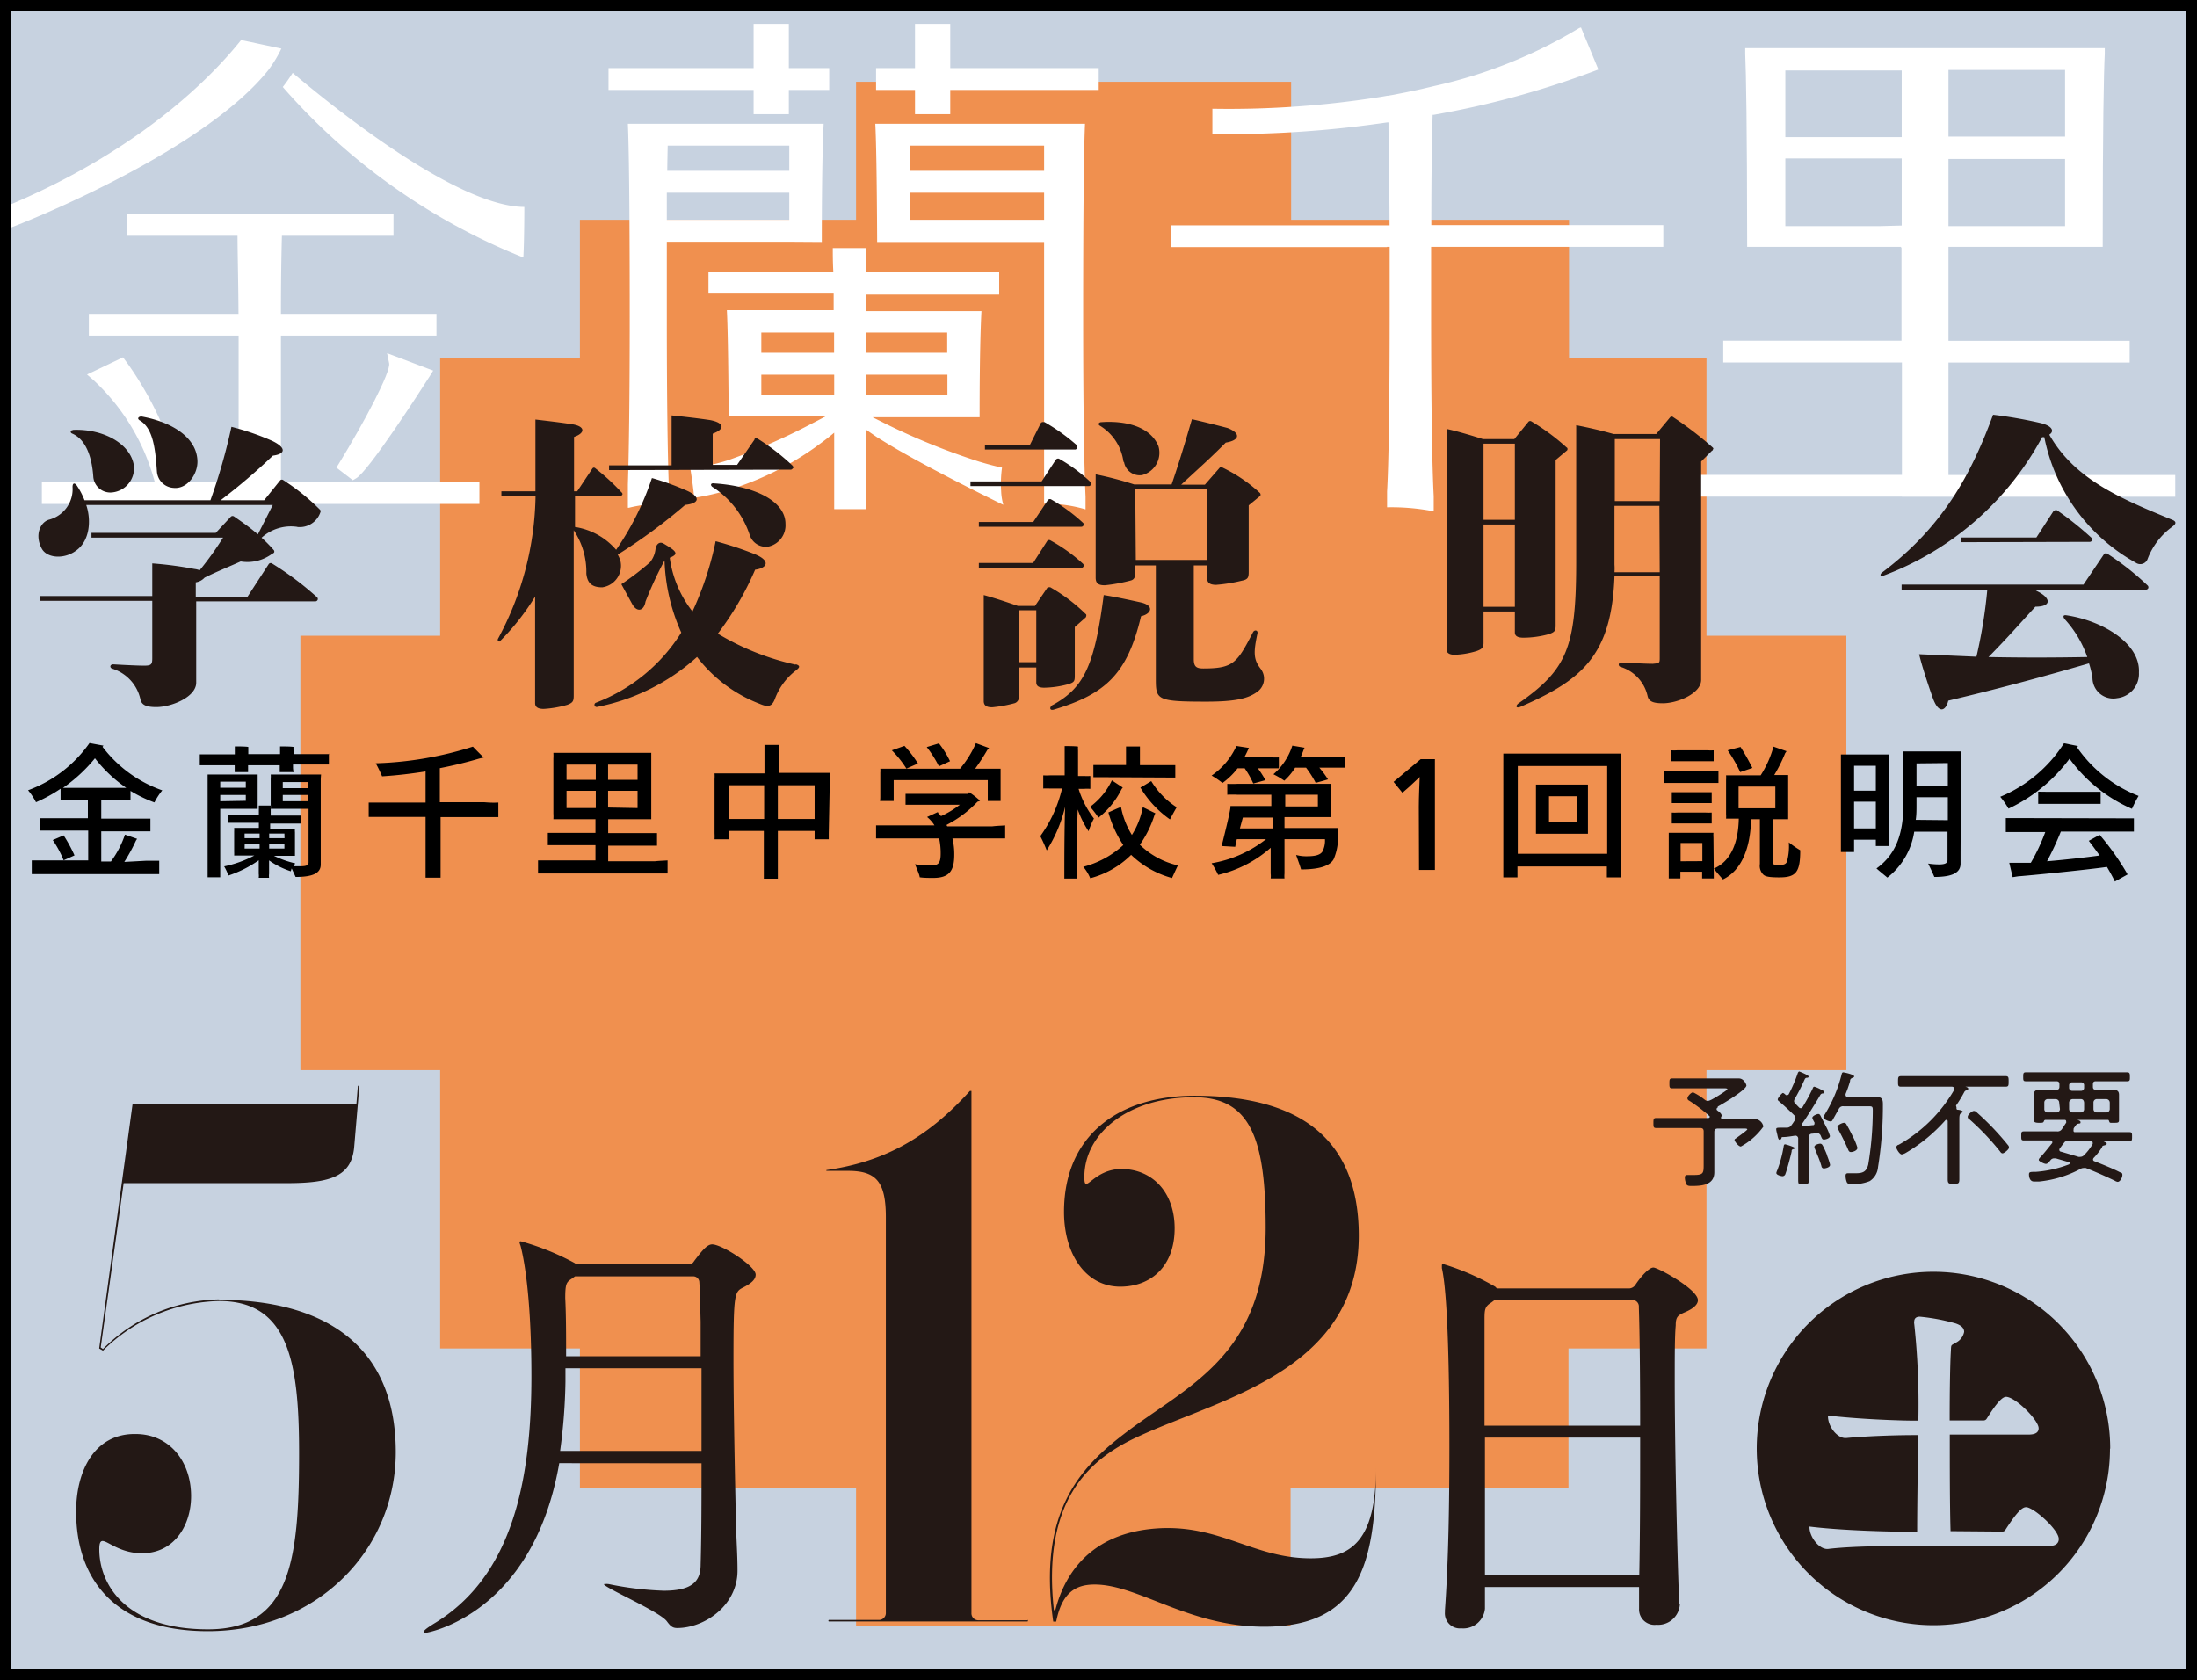 <svg xmlns="http://www.w3.org/2000/svg" xmlns:xlink="http://www.w3.org/1999/xlink" viewBox="0 0 202 154.5"><rect x="0" y="0" width="202" height="154.5" fill="#808080" stroke="none"/><defs><style>.cls-1{fill:none;}.cls-2{fill:#c7d2e0;stroke:#000;stroke-miterlimit:10;}.cls-3{fill:#f0904f;}.cls-4{fill:#fff;}.cls-5{clip-path:url(#clip-path);}.cls-6{fill:#231815;}</style><clipPath id="clip-path"><rect class="cls-1" x="3.53" y="38.14" width="196.48" height="27.17"/></clipPath></defs><title>学校サイト</title><g id="レイヤー_2" data-name="レイヤー 2"><g id="レイヤー_1-2" data-name="レイヤー 1"><rect class="cls-2" x="0.5" y="0.5" width="201" height="153.5"/><path class="cls-3" d="M40.47,98.41H27.62V58.46H40.47V32.91H53.32V20.21H78.71V7.52h40V20.21h25.55v12.7H156.9V58.46h12.86V98.41H156.9V124H144.21V136.8H118.66v12.7H78.71V136.8H53.32V124H40.47Z"/><path class="cls-4" d="M174.87,45.68H200v-2H179.15V33.34h16.66v-2H179.15V22.75h0V22.7h14.18c0-11.31.1-15.94.19-17.76,0-.2,0-.38,0-.51H160.46c0,.13,0,.31,0,.51.08,1.82.17,6.45.18,17.76h14.13v.05h.06v8.58H158.44v2h16.43V43.67h-20.5v2h20.5Zm4.28-39.06V6.43h10.72v6.13H179.15Zm0,8h10.72v6.17H179.15Zm-15-8.14h10.7v6.13h-10.7Zm8.74,14.31h-8.74V14.57h10.7v6.17Z"/><path class="cls-4" d="M127.53,22.7h.24V28c0,10.08-.11,14.94-.24,17.2v1.45a20.22,20.22,0,0,1,4.08.33h.21V45.63c-.12-2.27-.24-7.12-.24-17.22,0-2.12,0-4,0-5.71h21.35v-2H131.6c0-5.23.07-8.32.12-10.14l.1,0,.93-.17a81.39,81.39,0,0,0,14.21-4l-1.6-3.87-.17.06a44.08,44.08,0,0,1-13.37,5.34c-.34.09-.69.16-1,.24l-.54.12-1.06.22-1.12.22-.47.08h-.06l-.51.09A88.69,88.69,0,0,1,111.47,10l0,2.33,1.77,0A98.9,98.9,0,0,0,126,11.47l1.53-.21.13,0c0,1.95.08,4.94.1,9.46H107.7v2h19.83Z"/><path class="cls-4" d="M3.85,46.34H44.08v-2H25.83c0-1.94,0-4.15,0-6.7s0-4.83,0-6.78H40.13v-2H25.83c0-3.34.05-5.62.09-7.18H36.18v-2H11.67v2H21.84c0,1.56.07,3.84.09,7.18H8.17v2H21.94c0,1.95,0,4.19,0,6.78s0,4.76,0,6.7H16.35c-.51-5.41-4.59-10.88-4.78-11.13l-.26-.35L8,34.44l.6.52a19.65,19.65,0,0,1,5.63,9.37H3.85Z"/><path class="cls-4" d="M30.93,43l1.51,1.16.31-.18c1.16-.68,5.82-7.91,6.74-9.35l.34-.55-4.24-1.6.19.93c.16.79-2.27,5.38-4.6,9.19Z"/><polygon class="cls-4" points="84.13 10.5 87.37 10.5 87.37 8.27 101.02 8.27 101.02 6.26 87.37 6.26 87.37 2.19 84.13 2.19 84.13 6.26 80.55 6.26 80.55 8.27 84.13 8.27 84.13 10.5"/><polygon class="cls-4" points="69.29 10.5 72.53 10.5 72.53 8.27 76.24 8.27 76.24 6.26 72.53 6.26 72.53 2.19 69.29 2.19 69.29 6.26 55.95 6.26 55.95 8.27 69.29 8.27 69.29 10.5"/><path class="cls-4" d="M75.56,22.25c0-6.45.1-9.48.17-10.87h-18c.09,2.07.17,6.88.17,17.72,0,7.86-.08,12.61-.17,15.47v2.12h.1a13.3,13.3,0,0,1,3.66-.37V44.59c-.1-2.86-.18-7.61-.18-15.49,0-2.64,0-4.9,0-6.87H72.57v0ZM61.39,13.39H72.57v2.32H61.35C61.36,14.8,61.38,14,61.39,13.39Zm2.33,6.82H61.31c0-.9,0-1.73,0-2.49H72.57v2.49Z"/><path class="cls-4" d="M92.13,43c-.67-.14-1.37-.33-2.07-.54A62.11,62.11,0,0,1,81.49,39l-.86-.43c-.15-.08-.28-.13-.4-.2h9.84c0-5.68.1-8.45.17-9.76H79.62c0-.54,0-1,0-1.52H91.87V25H79.66c0-.88,0-1.61,0-2.19H76.57c0,.58,0,1.31.05,2.19H65.14v2H76.65c0,.48,0,1,0,1.52H66.83c.07,1.31.13,4.08.17,9.76h8.93l-.34.18-.79.41A58.46,58.46,0,0,1,67,42.3a18.77,18.77,0,0,1-2.1.55,7.91,7.91,0,0,1-1.44.16s.35,2.15.35,2.76c0,0,.46-.05,1.26-.22.51-.11,1.18-.27,1.93-.5a27.86,27.86,0,0,0,7.93-3.9l.68-.5c.31-.23.61-.46.91-.71l.18-.15v.73q0,3.57,0,6.3H79.6c0-1.55,0-3.29,0-5.23v-2.1l.2.14.83.57.78.48c2.55,1.56,6.32,3.49,8.67,4.67l1.89.94.28.13a5.34,5.34,0,0,1-.2-1.27A10.74,10.74,0,0,1,92.13,43ZM70,30.58h6.69c0,.6,0,1.21,0,1.86H70Zm6.54,5.74H70V34.46H76.7c0,.59,0,1.21,0,1.86Zm3.07-5.74h7.48v1.86H79.59C79.59,31.79,79.6,31.18,79.6,30.58Zm0,5.74V34.46h7.5v1.86h-7.5Z"/><path class="cls-4" d="M83.65,22.25v0H96V46.32a12.8,12.8,0,0,1,3.81.52V45.68c-.12-2.69-.22-7.6-.22-16.58,0-10.84.08-15.65.17-17.72H80.48c.07,1.39.14,4.42.17,10.87Zm0-8.86H96v2.32H83.65Zm0,4.33H96v2.49H83.65Z"/><path class="cls-4" d="M48.12,23.68c.09-1.67.09-4.65.09-4.65C42.37,19,32,11,26.91,6.7A14.85,14.85,0,0,1,26,8,57.88,57.88,0,0,0,48.12,23.68Z"/><path class="cls-4" d="M24.65,6.47s0,0,0,0a11.44,11.44,0,0,0,.71-1.05c.2-.33.36-.65.51-.95l-3.7-.79C19.67,6.82,13.25,13.59,1,18.79v2.14C4.71,19.5,19.09,13.4,24.65,6.47Z"/><g class="cls-5"><path class="cls-6" d="M174.84,54.22h7.88a45.15,45.15,0,0,1-1,6.17l-5.27-.23c.29,1.22.9,3,1.22,3.92.62,1.78,1.28,1.17,1.46.35,4.42-1.05,8.23-2.06,12.94-3.43a8.17,8.17,0,0,1,.32,1.37,1.91,1.91,0,0,0,2.27,1.83,2.25,2.25,0,0,0,2-2.36c.14-2.7-3.38-4.77-6.66-5.26-.35-.06-.35.17-.09.44a10,10,0,0,1,2,3.4c-3.38.06-6.08.06-9.08,0,1.83-1.86,2.59-2.76,4.31-4.63,1.54,0,1.42-.81.17-1.42l-.26-.15,10.27,0a.23.23,0,0,0,.2-.14.23.23,0,0,0-.06-.24,25,25,0,0,0-3.72-2.93.23.23,0,0,0-.29.05l-1.89,2.8H174.84Zm17.31-4.39a.23.23,0,0,0,.2-.14.23.23,0,0,0-.06-.24,29.47,29.47,0,0,0-3.17-2.53.34.34,0,0,0-.17,0,.66.66,0,0,0-.15.09l-1.57,2.42h-6.89v.43Zm7.56-1.39c.32-.21.46-.44.06-.62-4.66-1.92-9-3.69-11.35-7.85.5-.32.27-.81-.81-1.07a40.45,40.45,0,0,0-4.36-.76c-2,5.44-4.6,10.3-10.21,14.51-.23.18-.18.44.2.26A27.47,27.47,0,0,0,187.76,40.2l.2,0a17,17,0,0,0,8.4,11.54.72.72,0,0,0,1.08-.29,6.55,6.55,0,0,1,2.27-3M152.6,46.08h-4.13l0-5.7h4.16Zm0,6.54h-4.16a4.87,4.87,0,0,0,0-.69V46.52h4.13Zm4.94-11.31a.23.23,0,0,0-.06-.15,32,32,0,0,0-3.63-2.79.21.21,0,0,0-.29,0l-1.28,1.54h-3.93c-1.22-.35-2.41-.61-3.43-.81V51.69c0,7.91-.87,9.89-5.32,13-.27.21-.24.5.23.29,5.61-2.44,8.35-4.71,8.61-12h4.16v7.47c0,.53,0,.53-.64.59-.79,0-2.88-.12-2.88-.12-.32,0-.32.35-.06.41a3.64,3.64,0,0,1,2.47,2.7c.12.47.5.64,1.4.64,1.34,0,3.52-.9,3.52-2.15V42.44l1-1c.06,0,.09-.08.09-.17M139.28,47.8H136.4v-7h2.88Zm0,8H136.4V48.23h2.88ZM133,59.72c0,.35.3.49.76.49a7.69,7.69,0,0,0,2-.34c.52-.18.64-.35.64-.76V56.23h2.88v1.92c0,.32.23.49.78.49a8.9,8.9,0,0,0,2.33-.32c.58-.2.64-.32.64-.84V42.3l1-.84a.18.18,0,0,0,.09-.18.14.14,0,0,0-.09-.14,20,20,0,0,0-3.23-2.39.21.21,0,0,0-.29.06l-1.28,1.57h-2.88c-1.19-.38-2.5-.76-3.32-.93ZM104.38,45H111v6.49h-6.57Zm-3.64,8.12c0,.58.32.7.85.7a15,15,0,0,0,2.38-.44c.35-.09.41-.38.41-.7V52h1.89V62.34c0,2,0,2.18,4.62,2.18,2.59,0,3.81-.26,4.66-.87a1.48,1.48,0,0,0,.35-2.16c-.64-.84-.67-1.45-.29-3.22.08-.35-.29-.38-.41-.12-1.46,2.82-1.8,3.32-4.57,3.32-.61,0-.87-.15-.87-.85V52H111v1.23c0,.37.26.55.82.55a14.48,14.48,0,0,0,2.35-.38c.64-.12.64-.35.64-.93v-6l1-.82a.17.17,0,0,0,.09-.17.23.23,0,0,0-.06-.15A14.09,14.09,0,0,0,112.41,43a.21.21,0,0,0-.26,0l-1.37,1.57H108.6c1.63-1.52,2.61-2.36,4.1-3.87,1.31-.21,1.39-.87.17-1.34-.75-.2-2.24-.58-3.28-.81-.61,2.09-1.23,4.15-1.87,6h-3.43a32.08,32.08,0,0,0-3.55-.93Zm-7.06,3h1.6v4.77h-1.6ZM96,63.24a9,9,0,0,0,2.21-.32c.58-.18.61-.29.61-.82V57.66l1-.88a.39.39,0,0,0,.06-.17c0-.06,0-.12-.06-.15A15.75,15.75,0,0,0,96.56,54c-.12,0-.24,0-.29.09l-1.11,1.63H93.59c-1-.35-2.24-.76-3.14-1v9.74c0,.46.32.58.78.58a12.21,12.21,0,0,0,2.07-.38.57.57,0,0,0,.38-.58V61.38h1.6v1.36c0,.35.23.5.75.5m4.28-18.7c0-.09,0-.18-.06-.23a14.65,14.65,0,0,0-2.88-2.13.26.26,0,0,0-.29.09l-1.31,2H89.23v.43H100.1a.22.22,0,0,0,.21-.14m-.67,3.75a.22.22,0,0,0-.06-.23,16.13,16.13,0,0,0-2.94-2.16.24.24,0,0,0-.29.06L95,48H90v.44h9.43a.22.22,0,0,0,.2-.15M90,52.22h9.43a.22.22,0,0,0,.2-.15.22.22,0,0,0-.06-.23,15.08,15.08,0,0,0-3-2.15.22.22,0,0,0-.3.08l-1.28,2H90Zm5.85-13.41a.26.26,0,0,0-.15.09l-1,2H90.56v.44h8.26a.2.2,0,0,0,.21-.15c.06,0,0-.17,0-.23a17.73,17.73,0,0,0-3-2.15s-.08,0-.14,0m.93,26c-.35.17-.35.58.09.44,4.74-1.43,6.74-3.26,8-8.58,1-.24,1.23-1-.05-1.28s-2.3-.5-3.38-.67c-.84,6.51-1.83,8.52-4.65,10.09m6.51-22.37A1.46,1.46,0,0,0,105,43.69,2.12,2.12,0,0,0,106.5,41c-.78-1.83-3.11-2.33-5.23-2.18-.24,0-.35.2-.15.32a4.57,4.57,0,0,1,2.18,3.37M73.15,61.12A23.79,23.79,0,0,1,66,58.27a28.08,28.08,0,0,0,3.43-5.88c1.08-.14,1.52-.81-.08-1.45a31.46,31.46,0,0,0-3.55-1.17,29.41,29.41,0,0,1-2.13,6.46,10.24,10.24,0,0,1-2.09-4.94c.87-.35.64-.59-.58-1.31-.38-.21-.67.08-.73.52a2.32,2.32,0,0,1-.52,1.22,25.4,25.4,0,0,1-2.62,2l1,1.83c.44.79,1.08.64,1.22-.23a34.43,34.43,0,0,1,1.75-3.78,17.49,17.49,0,0,0,1.54,6.63,16,16,0,0,1-7.85,6.45.2.2,0,1,0,.14.38,19.18,19.18,0,0,0,9.16-4.59,13.17,13.17,0,0,0,5.73,4.3c.82.35,1.17.29,1.46-.52a5.84,5.84,0,0,1,1.89-2.53c.38-.29.43-.44,0-.58M68.93,49.19a1.56,1.56,0,0,0,1.69,1.08,2,2,0,0,0,1.6-2.1c0-2.12-2.91-3.49-6.55-3.72-.38-.06-.38.23-.08.38a8.38,8.38,0,0,1,3.34,4.36m3.78-6c.09,0,.15-.09.23-.15a.28.28,0,0,0-.08-.23,19.88,19.88,0,0,0-3.2-2.47c-.15-.06-.29-.06-.29.09l-1.6,2.32H65.53V39.88c1.16-.43,1.07-1-.24-1.25-.93-.14-2.18-.29-3.54-.43v4.59H56v.44ZM46,58.93a22.14,22.14,0,0,0,3.2-4.07v9.8c0,.38.29.53.79.53a9.76,9.76,0,0,0,2.18-.38c.52-.2.58-.35.58-.87V48.76a6.88,6.88,0,0,1,1.16,4c.09.73.38,1.25,1.46,1.25a2,2,0,0,0,1.68-2.41A2.9,2.9,0,0,0,56.8,51,51.56,51.56,0,0,0,63,46.43c1.45-.15,1.39-.82-.06-1.4a23.45,23.45,0,0,0-3-1.07,26,26,0,0,1-3.29,6.6,6.25,6.25,0,0,0-3.78-2.1V45.61H57c.08,0,.14,0,.23-.14a.2.2,0,0,0-.09-.2,19.75,19.75,0,0,0-2.38-2.19.26.26,0,0,0-.15-.08.18.18,0,0,0-.14.08l-1.4,2.1h-.29v-5c1.1-.38,1-1-.2-1.17-.88-.14-2.13-.29-3.35-.43v6.6H46.1v.43h3.14A28.43,28.43,0,0,1,45.81,58.7c-.15.23.09.38.23.23M27.34,48.46a2,2,0,0,0,2.13-1.39.2.2,0,0,0-.06-.21,19.83,19.83,0,0,0-3.35-2.7.22.22,0,0,0-.29,0L24.29,46h-4a56.77,56.77,0,0,0,4.8-4.1c1.28-.17,1.16-.78-.09-1.37a23.91,23.91,0,0,0-3.72-1.28A53.36,53.36,0,0,1,19.35,46H7.77a6.61,6.61,0,0,0-.7-1.34c-.2-.29-.4-.26-.4.12a2.9,2.9,0,0,1-2.13,3c-.81.2-1.39,1.39-.7,2.67.47.87,2,1,3.09.23,1.39-.93,1.45-2.93,1-4.24H25.08l-1.37,2.7C23,48.52,22.25,48,21.53,47.5a.24.24,0,0,0-.29,0L19.84,49H8.41v.44h12.1a29.17,29.17,0,0,1-2.15,3,2,2,0,0,0-.5-.12A34,34,0,0,0,14,51.81l0,3H3.64v.44H14v5.29c0,.58-.12.67-.76.67-.82,0-2.82-.12-2.82-.12-.35,0-.35.35-.06.41a3.81,3.81,0,0,1,2.56,2.85c.12.47.52.67,1.45.67,1.4,0,3.67-.93,3.67-2.24V55.3H29a.23.23,0,0,0,.21-.15.22.22,0,0,0-.06-.23A28.54,28.54,0,0,0,25,51.81a.22.22,0,0,0-.29.06l-1.95,3H18V53.55a1.36,1.36,0,0,0,.81-.43c1.17-.58,2.07-.93,3.32-1.49a3.79,3.79,0,0,0,2.91-.72.25.25,0,0,0,.17-.12.22.22,0,0,0-.06-.23,12.85,12.85,0,0,0-1.1-1.11,4,4,0,0,1,3.28-1M12.8,38.63c1.34.73,1.49,2.85,1.63,4.74a1.62,1.62,0,0,0,1.48,1.49c1.34.17,2.33-1.34,2.24-2.56-.11-2-2.18-3.46-5.14-4-.27,0-.41.18-.21.32m-6.08.93c-.26,0-.29.24-.08.32,1.36.59,1.83,2.36,1.94,4a1.57,1.57,0,0,0,1.6,1.42,2.23,2.23,0,0,0,2.13-2.47c-.29-2-2.79-3.4-5.59-3.29"/></g><path class="cls-6" d="M190.66,103.76c.27-.38.26-.4.43-.43s.2,0,.2-.14-.21-.17-.3-.21l0,0s0,0,0,0h2.76c.11,0,.13,0,.18.15s.09.12.44.12.46,0,.46-.26,0-.38,0-.58v-1.08c0-.22,0-.44,0-.65,0-.42-.27-.47-.61-.47h-1.51c-.2,0-.28-.08-.28-.28v-.22c0-.2.08-.28.28-.28h1.53l1.35,0c.25,0,.24-.13.24-.4s0-.42-.24-.42c-.45,0-.9,0-1.35,0h-6.63c-.46,0-.91,0-1.36,0-.23,0-.23.13-.23.42s0,.4.23.4l1.36,0h1.46c.19,0,.28.08.28.28v.22c0,.2-.09.28-.28.28h-1.48c-.35,0-.6.06-.6.47,0,.22,0,.43,0,.65v1.08c0,.2,0,.38,0,.58s.14.26.47.26.4,0,.45-.12.07-.14.17-.15h1.69c.11,0,.2,0,.2.16a.19.19,0,0,1,0,.1l-.37.56a.48.48,0,0,1-.48.24h-1.75l-1.28,0c-.25,0-.25.1-.25.42s0,.41.25.41l1.28,0h1.15c.09,0,.17,0,.17.14a.24.24,0,0,1,0,.1c-.34.41-.71.9-1.06,1.27-.07.08-.18.18-.18.29s.49.36.66.36.32-.22.43-.35a.41.41,0,0,1,.31-.16l.16,0,1.17.34c.05,0,.11,0,.11.11a.13.13,0,0,1-.1.12,10.62,10.62,0,0,1-3,.67c-.51,0-.64,0-.64.23s.07.66.47.66l.46,0a10.3,10.3,0,0,0,3.79-1.15.55.55,0,0,1,.3-.09.78.78,0,0,1,.21,0c.92.36,1.75.73,2.65,1.16a.7.7,0,0,0,.27.11c.25,0,.44-.42.44-.63s-.1-.2-.24-.26c-.55-.29-1.7-.76-2.32-1a.18.18,0,0,1-.14-.17.26.26,0,0,1,.07-.15,5.36,5.36,0,0,0,.77-1c0-.07.06-.11.14-.13s.28-.06.28-.16-.21-.18-.33-.24,0,0,0,0a0,0,0,0,1,0,0h1.13l1.29,0c.23,0,.24-.1.24-.41s0-.42-.24-.42l-1.29,0h-3.7c-.07,0-.15,0-.15-.12a.19.19,0,0,1,0-.1m.39,2.47-1.53-.45c-.08,0-.17-.07-.17-.17a.22.22,0,0,1,.05-.14c.12-.17.24-.33.37-.49a.43.43,0,0,1,.43-.21h2s.22,0,.22.19a.58.58,0,0,1,0,.1,4.64,4.64,0,0,1-.82,1.06.46.46,0,0,1-.32.13.62.62,0,0,1-.19,0m2.9-4.39a.32.32,0,0,1-.33.31h-.86a.31.31,0,0,1-.31-.31v-.61a.31.31,0,0,1,.32-.31h.85a.33.33,0,0,1,.33.33Zm-2.36,0a.3.3,0,0,1-.31.31h-.74c-.21,0-.31-.11-.33-.31v-.61a.34.34,0,0,1,.33-.31h.74c.2,0,.29.12.31.33Zm-2.22,0a.32.32,0,0,1-.33.31h-.79a.3.3,0,0,1-.32-.31v-.61a.31.31,0,0,1,.32-.31H189a.33.33,0,0,1,.33.33Zm1.94-2.46a.26.26,0,0,1,.28.28v.22a.27.27,0,0,1-.28.28h-.81a.28.28,0,0,1-.29-.28v-.22a.27.27,0,0,1,.29-.28Zm-11.5,2.14a10.8,10.8,0,0,0,.72-1.17c.08-.15.1-.19.25-.24s.15-.06.15-.15-.09-.13-.25-.18l-.13,0s0,0,0,0H183c.46,0,.94,0,1.41,0,.27,0,.27-.13.27-.48s0-.49-.27-.49c-.47,0-.95,0-1.41,0h-6.8c-.47,0-.94,0-1.41,0-.27,0-.28.12-.28.49s0,.48.28.48c.47,0,.94,0,1.41,0h3.27s.21,0,.21.18a.36.36,0,0,1,0,.1,13.57,13.57,0,0,1-5.11,5.06c-.09,0-.22.12-.22.24s.29.65.51.65a1.23,1.23,0,0,0,.41-.17,15.08,15.08,0,0,0,3.62-3,.11.11,0,0,1,.09,0c.08,0,.1.07.1.14v4c0,.44,0,.88,0,1.31s.13.42.54.42.53,0,.53-.42,0-.87,0-1.31v-4.07c0-.39,0-.59.14-.68s.17-.08.17-.16-.28-.16-.46-.17a.1.1,0,0,1-.11-.11.18.18,0,0,1,0-.1m4.82,3.66a.31.31,0,0,0-.09-.2,25,25,0,0,0-2.86-3,.4.4,0,0,0-.27-.14c-.19,0-.57.35-.57.53s.09.17.16.24a23.61,23.61,0,0,1,2.8,2.94c.07.1.13.19.25.19s.58-.35.58-.53m-18-2.07-.86.1a.13.13,0,0,1-.15-.13.17.17,0,0,1,0-.11c.29-.38,1.43-2.2,1.67-2.64a.27.27,0,0,1,.22-.13c.05,0,.15,0,.15-.11s-.25-.21-.34-.26a3.07,3.07,0,0,0-.58-.25c-.09,0-.13.09-.15.16a17.2,17.2,0,0,1-.92,1.69.21.21,0,0,1-.18.13.24.24,0,0,1-.18-.09l-.33-.34a.34.34,0,0,1-.11-.23.47.47,0,0,1,.06-.19,19.67,19.67,0,0,0,.93-1.83.22.22,0,0,1,.16-.12c.08,0,.19,0,.19-.12s-.84-.46-.87-.46-.11.09-.13.16a13.51,13.51,0,0,1-.82,1.92.16.16,0,0,1-.15.09.21.21,0,0,1-.12,0c-.07-.06-.19-.19-.28-.19s-.47.47-.47.58.08.15.15.21c.39.33,1,.89,1.37,1.26a.44.44,0,0,1,.11.26.4.4,0,0,1-.08.23c-.09.13-.17.27-.27.39a.5.5,0,0,1-.44.26l-.45,0c-.43,0-.53,0-.53.14s.09.44.11.55c.06.29.11.42.21.42a.2.2,0,0,0,.16-.13c0-.08,0-.11.14-.12.39,0,.77-.08,1.14-.13h0a.26.26,0,0,1,.26.29v2.46c0,.45,0,.9,0,1.34s.09.39.48.39.49,0,.49-.39,0-.89,0-1.34v-2.57a.31.31,0,0,1,.3-.36c.15,0,.4-.07.5-.07s.24.13.29.22c.11.27.15.39.3.39s.56-.1.56-.33a4.53,4.53,0,0,0-.39-.92l-.45-.89c-.06-.11-.1-.21-.23-.21s-.55.17-.55.36a2.08,2.08,0,0,0,.2.42.36.36,0,0,1,0,.1c0,.12-.08.15-.17.16m2.4-1.49a.42.42,0,0,1,.45-.26h2.22c.4,0,.46,0,.46.37a30.27,30.27,0,0,1-.42,5c-.17.67-.52.79-1.16.79-.24,0-.52,0-.69,0s-.23.06-.23.24a1.57,1.57,0,0,0,.08.49c.07.23.15.27.61.27a3.89,3.89,0,0,0,1.53-.28,1.69,1.69,0,0,0,.76-1.27,35.59,35.59,0,0,0,.45-5.78c0-.43-.06-.68-.56-.68h-2.64s-.23,0-.23-.18a.36.36,0,0,1,0-.1,11.56,11.56,0,0,0,.41-1.17c0-.17.06-.25.23-.32s.14-.06.14-.14-.21-.16-.4-.22a4.56,4.56,0,0,0-.59-.14c-.1,0-.13.09-.15.17a13,13,0,0,1-1.59,3.76.52.52,0,0,0-.09.2c0,.18.47.38.64.38s.18-.09.24-.19.37-.66.51-.91m1.74,3.52a6.11,6.11,0,0,0-.47-1.12c-.17-.34-.34-.68-.53-1a.25.25,0,0,0-.23-.17c-.15,0-.61.19-.61.39a.49.49,0,0,0,.08.23c.33.61.6,1.15.88,1.79.06.14.1.28.28.28s.6-.13.6-.4m-6.65-.31c-.13,0-.12.14-.15.28a11.3,11.3,0,0,1-.56,2.07,1.19,1.19,0,0,0-.1.28c0,.2.46.3.58.3a.29.29,0,0,0,.26-.22c.15-.39.49-1.66.57-2.06,0-.13,0-.16.16-.21s.11-.06.11-.12-.78-.32-.87-.32m4.13,1.86a6,6,0,0,0-.26-.79c0-.11-.37-.92-.44-1a.23.23,0,0,0-.21-.13c-.11,0-.53.09-.53.3a.76.76,0,0,0,.06.2c.21.53.43,1,.59,1.57,0,.1.1.21.22.21s.57-.09.57-.32m-10.33-5.37c.42-.22,2.64-1.54,2.64-1.94,0-.08-.22-.65-.69-.65h-4.81l-1.32,0c-.25,0-.26.11-.26.45s0,.46.26.46l1.32,0h3.5c.08,0,.25,0,.25.09s-1.35.93-1.57,1a.68.68,0,0,1-.23.07.46.46,0,0,1-.28-.11,5.59,5.59,0,0,0-1.07-.68c-.19,0-.52.37-.52.54s.14.21.23.27a15.32,15.32,0,0,1,1.77,1.35.1.1,0,0,1,.05.09c0,.08-.07.1-.13.11H153.6l-1.33,0c-.24,0-.25.12-.25.46s0,.46.25.46l1.33,0h2.72c.23,0,.32.09.32.32v3c0,.81,0,1-.88,1l-.42,0h-.21c-.15,0-.22.08-.22.23a1.49,1.49,0,0,0,.16.65c.09.14.33.13.48.13.92,0,2.07-.08,2.07-1.27,0-.27,0-.55,0-.82v-2.87c0-.23.1-.32.33-.32h2.46c.07,0,.24,0,.24.08s-.88.7-1,.79-.17.09-.17.19.35.59.58.59a6.18,6.18,0,0,0,2.07-1.83.84.84,0,0,0-.77-.7l-1,0h-2c-.06,0-.12,0-.12-.1a.22.22,0,0,1,0-.08.21.21,0,0,0,.05-.15c0-.13-.18-.3-.32-.4s-.14-.12-.14-.19a.18.18,0,0,1,.12-.15"/><path class="cls-6" d="M184.11,140.84a.32.32,0,0,0,.28-.17c1.22-1.9,1.63-2.07,1.9-2.07.68,0,3,2.07,3,2.92,0,.34-.2.65-.95.65H175.06c-1.43,0-4.76,0-7,.27H168c-.78,0-1.63-1.12-1.63-2v-.06c3,.37,7.35.47,8.81.47h1.09c0-2.65.07-6,.07-8.88H176c-1.46,0-4.15.07-6.26.27h-.07c-.78,0-1.6-1.08-1.6-2v-.07c2.86.34,6.64.47,8,.47h.31a69.12,69.12,0,0,0-.38-8.91.49.49,0,0,1,0-.2c0-.28.17-.45.51-.45a18.38,18.38,0,0,1,3.3.62c.58.2.78.47.78.78a1.43,1.43,0,0,1-.78,1c-.44.27-.41.13-.44.75-.07,1.16-.11,3.6-.11,6.39h3.14a.33.33,0,0,0,.27-.17c.51-.81,1.29-2,1.77-2,.85,0,3,2.14,3,2.89,0,.31-.2.58-.92.58h-7.25c0,3.1,0,6.43.07,8.88Zm9.91-7.62a16.25,16.25,0,1,0-16.23,16.23A16.22,16.22,0,0,0,194,133.22m-43.94-13.68a.6.6,0,0,1,.62.66c.08,2.41.12,6.41.12,10.9H136.49c0-4.33,0-8,0-9.68,0-.94,0-1.26.61-1.63l.33-.25Zm.74,12.66c0,4.13,0,8.58-.08,12.62H136.53c0-4,0-8.53,0-12.62Zm3.59,15.31c-.2-5.22-.41-14.53-.41-20.62,0-2.24,0-4,.09-5,0-.81.2-.94.85-1.22s1.19-.65,1.19-1.11c0-1-3.68-3-4.09-3s-1.14.82-1.63,1.55a.74.74,0,0,1-.57.37H137.63l-.16-.16a22.51,22.51,0,0,0-4.78-2.08.11.11,0,0,0-.12.12c0,.08,0,.16,0,.25.24,1.06.69,4.24.69,16.49,0,5-.08,10.41-.41,15v.17a1.38,1.38,0,0,0,1.51,1.47,2,2,0,0,0,2.17-1.8v-2H150.7c0,.69,0,1.39,0,2v0a1.42,1.42,0,0,0,1.59,1.47,2,2,0,0,0,2.16-1.88ZM126.51,135c0,6.74-2.31,8.3-6,8.3-5.1,0-8.1-2.92-13.54-2.78-6.33.2-9,3.87-9.94,7.55h-.13c-1.09-10,3.13-13.88,7.82-16,7.49-3.47,20.21-6,20.21-18.44,0-9.87-6.66-12.87-15.1-12.87-6.94,0-12,3.61-12,10.69,0,3.88,2,6.87,5.17,6.87,2.79,0,5-1.84,5-5.37,0-3.27-2-5.38-4.76-5.45s-3.54,2.52-3.54.75c0-4.08,4.08-7.35,10.07-7.35,5.1,0,6.6,3.61,6.6,12,0,11.9-7.42,14.63-13.07,19-4.08,3.13-7.89,7.28-6.46,17.22h.27c.54-2.72,1.84-3.41,3.54-3.41,4,0,8.64,3.88,15.58,3.88,8.44,0,10.28-5.3,10.28-14.63ZM94.46,149H90a.64.64,0,0,1-.68-.68v-48h-.14c-4,4.42-8,6.53-13.2,7.28v.07h2c2.59,0,3.47,1,3.47,4.28v36.34a.64.64,0,0,1-.68.68H76.22c-.07,0-.07.14,0,.14H94.46c.07,0,.07-.14,0-.14m-30.73-31.6a.56.56,0,0,1,.57.57c.08,1.07.08,2.33.12,3.6,0,1,0,2,0,3.18H52.05c0-1.92,0-3.75-.08-5.35,0-1.35.12-1.47.61-1.79l.29-.21Zm.77,8.45c0,2.37,0,5,0,7.6h-13a52.06,52.06,0,0,0,.49-6.37v-1.23Zm0,8.74c0,3.27,0,6.53-.08,9.31,0,1.51-.73,2.41-3.39,2.41a29.37,29.37,0,0,1-5.06-.61,1.41,1.41,0,0,0-.37,0s-.08,0-.08,0c0,.32,5.15,2.53,5.8,3.43.33.45.53.61.94.61,2.53,0,5.55-2.08,5.55-5.27,0-1.67-.12-2.86-.16-5.14-.08-4-.21-9.88-.21-14.29,0-6.09.09-6.21.9-6.62s1.14-.77,1.14-1.18c0-.78-3.1-2.78-4-2.78-.45,0-.9.53-1.64,1.51-.16.25-.28.33-.49.33H53l-.16-.12a23.53,23.53,0,0,0-4.94-2c-.08,0-.13,0-.13.12a2,2,0,0,0,.09.28c.24.9,1,4.33,1,12,0,9.47-1.68,18.41-9,22.78-.65.41-.9.61-.9.74s0,.08.17.08,9.88-1.68,12.29-15.6ZM20.15,119.49a15.48,15.48,0,0,0-10.68,4.56l-.21-.14,2.11-15.11h15c4,0,5.92-.61,6.19-3.26l.48-5.65c0-.07-.14-.07-.14,0l-.13,1.63H12.19L9.12,124l.35.2a15.68,15.68,0,0,1,10.68-4.56c6.4,0,7.35,5.65,7.35,14,0,9.93-.82,16.19-8.37,16.19-7.76,0-10-4.29-10-7.35,0-2,1.16.55,4.29.34,2.72-.2,4.15-2.65,4.15-5.24,0-3.2-2-5.71-5.1-5.71C8.72,131.81,7,135.21,7,139c0,6.19,3.53,11,12.11,11,10.07,0,17.28-7.49,17.28-16.47,0-10-6.8-14-16.26-14"/><path d="M13.46,79.15c.48,0,.86,0,1.18,0v1.23c-.32,0-.7,0-1.18,0H4.11c-.49,0-.88,0-1.19,0V79.12c.31,0,.7,0,1.19,0h4V76.38H4.68c-.41,0-.74,0-1,0V75.24c.31,0,.64,0,1,0h3.4V73.53H5.57v-1a13.64,13.64,0,0,1-2.26,1.24,6,6,0,0,0-.73-1.1,11.92,11.92,0,0,0,5.65-4.34l1.29.24a.44.44,0,0,0-.09.11,11.78,11.78,0,0,0,5.49,4,6.24,6.24,0,0,0-.72,1.11A12.27,12.27,0,0,1,12,72.73v.81H9.31v1.74h3.47c.43,0,.74,0,1.05,0v1.17c-.31,0-.62,0-1.05,0H9.31v2.77h1l-.11,0a8.9,8.9,0,0,0,1.29-2.47l1.12.39a1.11,1.11,0,0,0-.12.18,16.34,16.34,0,0,1-1.06,1.94Zm-6.61-.49-1,.45a9.78,9.78,0,0,0-1-1.86l1-.43A13.42,13.42,0,0,1,6.85,78.66Zm-.52-6.21h5.28a12.92,12.92,0,0,1-2.88-2.72,14.15,14.15,0,0,1-2.94,2.72Z"/><path d="M30.24,69.3v1h-3.3v.3A1.72,1.72,0,0,0,27,71H25.72c0-.09,0-.22,0-.33v-.3H22.81v.3c0,.12,0,.23,0,.33H21.58c0-.09,0-.22,0-.33v-.3H18.37v-1h3.22V69c0-.12,0-.23,0-.36.26,0,1,0,1.24.05,0,.11,0,.22,0,.31v.35h2.92V69c0-.12,0-.23,0-.36.26,0,1,0,1.24.05a1.72,1.72,0,0,0,0,.31v.35h3.3ZM20.25,80c0,.22,0,.47,0,.67H19.09c0-.2,0-.45,0-.67V71.57c0-.08,0-.24,0-.35h4.6c0,.13,0,.23,0,.37v2.79H20.25Zm0-8.12v.56H22.6v-.56Zm2.35,1.76V73.1H20.25v.58Zm6.89-1.89v6.82c0,.19,0,.79,0,.93,0,.72-.58,1.14-2.31,1.14l-.36-.78a1.44,1.44,0,0,0-.08.26,7.36,7.36,0,0,1-2-1l0,1.23a1.46,1.46,0,0,0,0,.37H23.79a1.46,1.46,0,0,0,0-.37l0-1.24A10.63,10.63,0,0,1,21,80.51a4.71,4.71,0,0,0-.39-.84,10.46,10.46,0,0,0,2.78-1H21.53a3.32,3.32,0,0,0,0-.35V76.46a2.92,2.92,0,0,0,0-.33H23.8v-.47H21v-.73c.24,0,.43,0,.7,0H23.8v-.5c0-.07,0-.25,0-.35.24,0,.86,0,1.09,0a1.6,1.6,0,0,0,0,.3V75h2.05c.27,0,.47,0,.7,0v.73H24.84v.47h2.28a1.72,1.72,0,0,0,0,.33v1.82l0,.35H25.19a9,9,0,0,0,1.95.69l-.14.27c.18,0,.41,0,.62,0,.59,0,.75-.11.75-.37V74.38H24.89a2.09,2.09,0,0,0,0-.38V71.59a2.05,2.05,0,0,0,0-.37h4.63A5.44,5.44,0,0,0,29.49,71.79Zm-7,4.9v.43h1.38v-.43Zm0,1.38h1.38v-.43H22.5Zm3.66-1.38H24.75v.43h1.41Zm0,1.38v-.43H24.75v.43ZM26,71.92v.56h2.36v-.56Zm2.36,1.76V73.1H26v.58Z"/><path d="M45.82,73.8v1.34c-.33,0-.72,0-1.23,0H40.51V79.9c0,.27,0,.57,0,.81H39.13c0-.24,0-.53,0-.81V75.12h-4c-.5,0-.89,0-1.23,0V73.8c.34,0,.73,0,1.23,0h4V70.94c-1.27.2-2.59.36-4,.45a12.67,12.67,0,0,0-.58-1.2,32.56,32.56,0,0,0,8.93-1.53c.34.35.68.7,1,1l-.43.1c-1.15.34-2.34.63-3.61.88v3.13h4.08C45.1,73.82,45.49,73.82,45.82,73.8Z"/><path d="M61.38,79.12v1.2c-.34,0-.7,0-1.17,0H50.65c-.48,0-.85,0-1.18,0v-1.2c.33,0,.7,0,1.18,0h4.1V77.72H51.37c-.42,0-.74,0-1,0V76.59c.3,0,.62,0,1,0h3.38V75.33H50.88a4.17,4.17,0,0,0,0-.52V69.74a4.24,4.24,0,0,0,0-.51h9c0,.17,0,.34,0,.51v5.59H55.92v1.28h3.49c.43,0,.73,0,1,0v1.16c-.31,0-.61,0-1,0H55.92v1.43h4.29C60.68,79.15,61,79.15,61.38,79.12Zm-9.29-8.81v1.4h2.69v-1.4Zm0,4h2.69V72.72H52.09Zm6.53-4H55.91v1.4h2.71Zm0,4V72.72H55.91v1.54Z"/><path d="M76.2,76.64v.54H74.9v-.77H71.52v3.53c0,.28,0,.59,0,.86H70.23c0-.27,0-.58,0-.86V76.41H67v.77h-1.3a4.5,4.5,0,0,0,0-.54v-5a3.84,3.84,0,0,0,0-.52h4.59v-2c0-.19,0-.45,0-.62.27,0,1,0,1.32,0a3.63,3.63,0,0,0,0,.57v2h4.69c0,.17,0,.33,0,.53Zm-5.94-1.33v-3.1H67v3.1Zm4.64,0v-3.1H71.52v3.1Z"/><path d="M92.42,75.9v1.2c-.31,0-.7,0-1.17,0H87.57a6,6,0,0,1,.17,1.5c0,1.53-.5,2.13-1.94,2.13-.36,0-.91,0-1.24-.06,0-.2-.27-.79-.43-1.2a9.05,9.05,0,0,0,1.36.12c.73,0,1-.13,1-1.09a6.46,6.46,0,0,0-.14-1.4H81.73c-.48,0-.84,0-1.18,0V75.9c.34,0,.7,0,1.18,0h4.19a2.9,2.9,0,0,0-.68-.77l1-.46,0,.07a2.8,2.8,0,0,1,.28.31A8.62,8.62,0,0,0,88.26,74h-5v-1c.23,0,.45,0,.72,0h5l.13-.15a7.75,7.75,0,0,1,1,.78.73.73,0,0,1-.23.09,10.62,10.62,0,0,1-2.84,2.13s0,.1.07.14h4.11C91.72,75.93,92.11,75.93,92.42,75.9ZM80.94,73.29V71.05a1.86,1.86,0,0,0,0-.36h7.33a9.5,9.5,0,0,0,1.46-2.35l1.21.45-.15.16a20.06,20.06,0,0,1-1.13,1.74H92c0,.1,0,.22,0,.36v2.61H90.82V71.74H82.17v1.92H80.91A1.9,1.9,0,0,0,80.94,73.29ZM82,69l1.16-.41a10.7,10.7,0,0,1,1.24,1.62l-1.06.47A9.79,9.79,0,0,0,82,69Zm4.33,1.47a10.69,10.69,0,0,0-1.12-1.77l1.12-.34A8.61,8.61,0,0,1,87.35,70Z"/><path d="M99.06,80.12c0,.23,0,.47,0,.67H97.86c0-.2,0-.44,0-.67,0-.7,0-3.76.07-5.92a13.23,13.23,0,0,1-1.69,4,14.22,14.22,0,0,0-.59-1.31,12.27,12.27,0,0,0,2-4.38H96.53a6,6,0,0,0-.61,0V71.3a6,6,0,0,0,.61,0h1.36V69c0-.08,0-.28,0-.39.27,0,1,0,1.23.05a2,2,0,0,0,0,.34v2.36h.53a5.91,5.91,0,0,0,.6,0v1.18a5.82,5.82,0,0,0-.6,0h-.48a8.72,8.72,0,0,0,1.41,2.73,7.13,7.13,0,0,0-.49,1.17,9.13,9.13,0,0,1-1-2C99,76.48,99.06,79.43,99.06,80.12Zm9.24-.54c-.16.33-.41.87-.54,1.16A8.71,8.71,0,0,1,104,78.61a8.33,8.33,0,0,1-3.76,2.15,3.89,3.89,0,0,0-.64-1.05,8.69,8.69,0,0,0,3.68-2,10.49,10.49,0,0,1-1.37-3c.25-.11.8-.37,1.16-.5a7.58,7.58,0,0,0,1,2.57,7.21,7.21,0,0,0,1-2.56l1.16.57-.07.12a9.94,9.94,0,0,1-1.36,2.77A7.37,7.37,0,0,0,108.3,79.58ZM101,75.19a9.89,9.89,0,0,0-.77-1,6.49,6.49,0,0,0,2-2.43l1,.66a1.47,1.47,0,0,1-.1.13A7.62,7.62,0,0,1,101,75.19Zm.37-3.72c-.32,0-.6,0-.84,0V70.35h3V69c0-.07,0-.24,0-.35l1.28,0c0,.08,0,.24,0,.32v1.39h3.25v1.14c-.26,0-.51,0-.84,0Zm6.82,2.76c-.15.25-.42.74-.62,1.12a9.55,9.55,0,0,1-2.72-2.93c.19-.09.66-.39,1-.59A7.44,7.44,0,0,0,108.18,74.23Z"/><path d="M123,76.55a5.08,5.08,0,0,1-.38,2.46c-.33.59-1.24.94-3,.94-.06-.25-.31-.91-.45-1.33a3.52,3.52,0,0,0,1,.12c.78,0,1.21-.13,1.41-.42a2.18,2.18,0,0,0,.24-1.15h-3.72v3.16a2.22,2.22,0,0,0,0,.45h-1.27a2.08,2.08,0,0,0,0-.45c0-.15,0-1.41,0-2.37A11.09,11.09,0,0,1,112,80.45a8.1,8.1,0,0,0-.6-1.07,11,11,0,0,0,5-2.21h-2.68c-.07.28-.12.52-.15.7l-1.25-.07c.22-.89.73-2.9.81-3.54a1,1,0,0,0,0-.14c.33,0,.89,0,1.26,0h2.5V73.08h-3.12a8.74,8.74,0,0,0-.93,0v-1a8.74,8.74,0,0,0,.93,0h8.58a2.18,2.18,0,0,0,0,.38v2.29l0,.39h-4.25v1h4.95C123.06,76.29,123,76.46,123,76.55ZM112.4,72a8.46,8.46,0,0,0-1-.68,6.59,6.59,0,0,0,2.28-2.72l1.15.18-.08.17c-.11.24-.22.47-.35.7H117a5.62,5.62,0,0,0,.58,0v1h-1.93a9.71,9.71,0,0,1,.7,1.09l-1.12.31a8.39,8.39,0,0,0-.79-1.4h-.65A6.71,6.71,0,0,1,112.4,72ZM114,76.18h3v-1h-2.73Zm9.66-6.59v1H121.3a8.88,8.88,0,0,1,.8,1.08c-.35.11-.74.21-1.13.32a9.44,9.44,0,0,0-.89-1.4h-1a5.63,5.63,0,0,1-1,1.2,7,7,0,0,0-1-.59,5.79,5.79,0,0,0,1.74-2.63l1.12.19a.56.56,0,0,1-.07.16c-.08.24-.19.48-.29.73H123C123.22,69.61,123.39,69.61,123.61,69.59Zm-5.49,4.57h3V73.08h-3Z"/><path d="M130.45,74.19c0-.86.06-2.2.08-2.74h0c-.25.23-.56.54-1.07,1l-.52.45-.81-1,2.49-2.09h1.31V80h-1.46Z"/><path d="M149.06,79.87l0,.81h-1.32v-1h-8.22v1h-1.3c0-.23,0-.52,0-.79V70.11c0-.27,0-.58,0-.81h10.84c0,.28,0,.54,0,.81Zm-1.29-1.36V70.44h-8.22v8.07ZM146,76.24v.43h-4.78c0-.12,0-.29,0-.43V72.58c0-.16,0-.29,0-.43h4.78c0,.15,0,.27,0,.43ZM145,75.6V73.22h-2.58V75.6Z"/><path d="M153.64,72H153V70.91c.22,0,.42,0,.65,0h3.69c.26,0,.45,0,.66,0V72h-4.35Zm3.93,8.37,0,.41h-1.07v-.62h-2v.62h-1.07c0-.12,0-.27,0-.41V77c0-.16,0-.3,0-.42h4.11a2.82,2.82,0,0,0,0,.42ZM154.19,70h-.56V69a5.06,5.06,0,0,0,.56,0H157a5.15,5.15,0,0,0,.56,0v1h-3.34Zm3.19,3.85h-3.67v-1h3.67Zm-.55.87a5.15,5.15,0,0,0,.55,0v1h-3.67v-1a4.7,4.7,0,0,0,.53,0Zm-.31,4.47V77.52h-2V79.2Zm9-1c0,2-.38,2.49-1.91,2.49-.93,0-1.27-.07-1.47-.24a1.13,1.13,0,0,1-.33-1c0-.23,0-2.68,0-4.11H161c-.06,2.71-.9,4.73-2.59,5.54-.25-.29-.58-.65-.83-1,1.63-.7,2.25-2.5,2.29-4.59H158.7a2.67,2.67,0,0,0,0-.42V71.72a2.77,2.77,0,0,0,0-.42h3.18a9.58,9.58,0,0,0,1.18-2.64l1.2.42-.13.19a14.12,14.12,0,0,1-1,2h1.28c0,.15,0,.27,0,.42v3.64H163v3.8c0,.26.05.35.15.4a1.62,1.62,0,0,0,.54,0c.31,0,.49-.06.6-.27a5.22,5.22,0,0,0,.18-1.8A8.49,8.49,0,0,0,165.51,78.18ZM160,71a13.66,13.66,0,0,0-1.15-2l1.18-.31a21.1,21.1,0,0,1,1.09,1.93Zm-.15,1.33v2h3.38v-2Z"/><path d="M172.47,77.8v-.58h-2v1.13h-1.21c0-.2,0-.43,0-.67V70.05c0-.23,0-.46,0-.67h4.43c0,.23,0,.42,0,.63v7.17l0,.62Zm-2-7.38v2.29h2V70.42Zm2,5.76V73.72h-2v2.46Zm7.79,2.24c0,.19,0,.82,0,1,0,.77-.64,1.22-2.41,1.22-.11-.28-.39-.86-.57-1.23a6.63,6.63,0,0,0,1,.08c.62,0,.78-.15.78-.41v-2.6H176a6.57,6.57,0,0,1-2.47,4.22c-.21-.18-.7-.57-1-.84C174.27,78.61,175,76.75,175,74V69.46a2.38,2.38,0,0,0,0-.36h5.3c0,.22,0,.45,0,.68Zm-1.17-3V73.31h-2.88V74c0,.48,0,.94-.07,1.39Zm-2.88-5.22v2.08h2.88V70.17Z"/><path d="M184.67,74.36a7.72,7.72,0,0,0-.76-1.09,12.73,12.73,0,0,0,5.86-4.92l1.3.26s-.09.08-.1.11a12.29,12.29,0,0,0,5.66,4.47,11.28,11.28,0,0,0-.61,1.19,14,14,0,0,1-5.74-4.61A14.84,14.84,0,0,1,184.67,74.36Zm10.34.89c.49,0,.87,0,1.19,0v1.22c-.32,0-.7,0-1.19,0h-5.53a27,27,0,0,1-1.27,2.73c1.67-.14,3.54-.35,4.84-.53-.37-.52-.73-1-1-1.35l1-.55a24,24,0,0,1,2.57,3.64l-1.17.65c-.22-.45-.46-.89-.73-1.34-1.5.22-6.06.69-8,.85-.16,0-.48.07-.67.09l-.31-1.32h.86c.33,0,.72,0,1.12,0a17.58,17.58,0,0,0,1.33-2.83h-2.43c-.5,0-.88,0-1.2,0V75.23c.32,0,.7,0,1.2,0Zm-6.87-2.44h5v1.11c-.23,0-.45,0-.72,0h-4.31c-.27,0-.48,0-.71,0V72.8Z"/></g></g></svg>